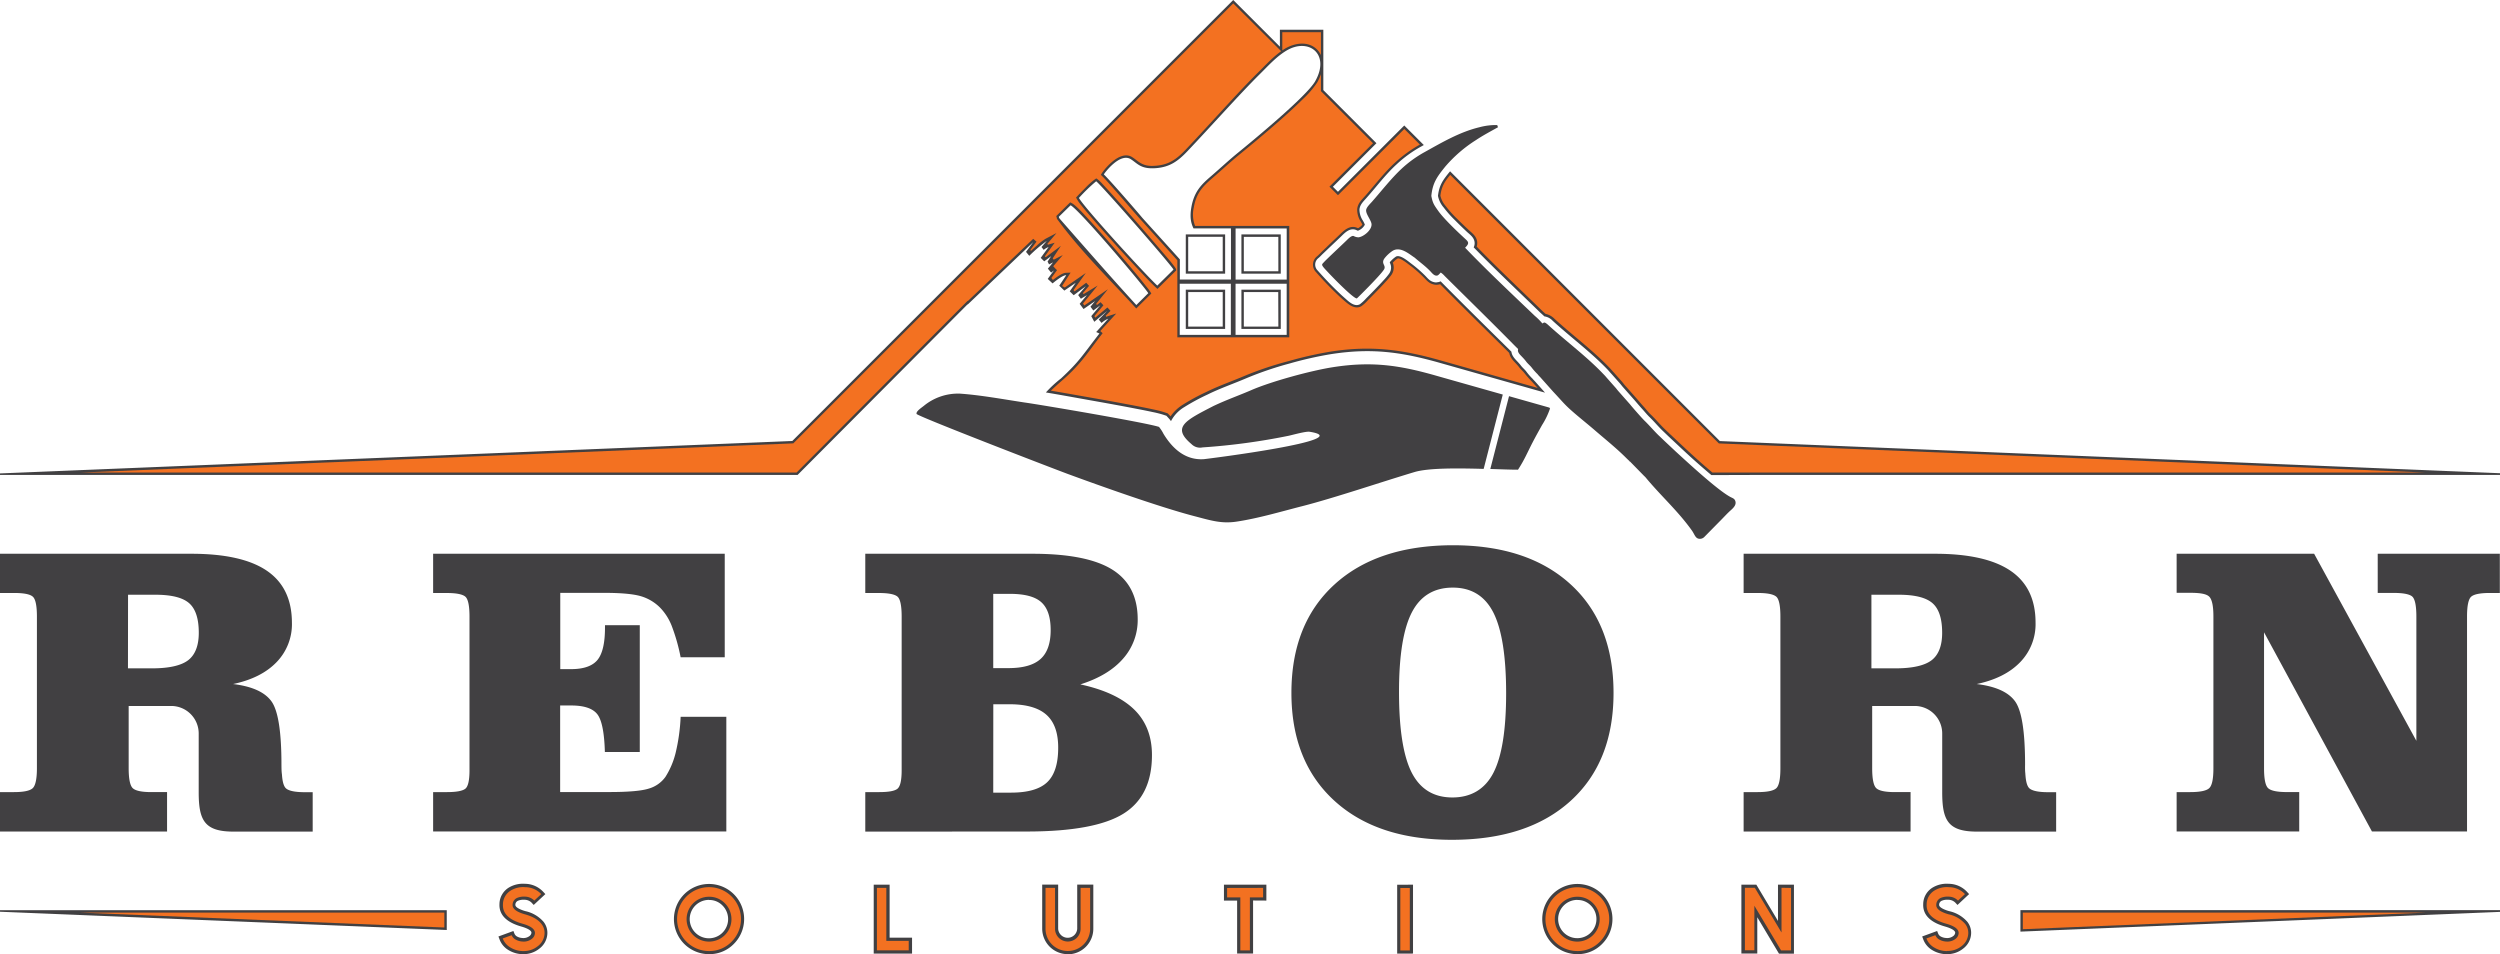 <svg xmlns="http://www.w3.org/2000/svg" viewBox="0 0 880.35 336.03"><defs><style>.cls-1{fill:#414042;}.cls-1,.cls-3{fill-rule:evenodd;}.cls-2,.cls-3{fill:#f37121;}</style></defs><g id="Layer_2" data-name="Layer 2"><g id="Layer_1-2" data-name="Layer 1"><path class="cls-1" d="M451,102H437.15v13.84l13.86,0Zm-62.3-40.59c.27-.52,5.71-7.79,9.53-5.33,2.43,1.57,3.55,3.59,9,3.12,4.67-.4,7.54-2.4,10.86-5.9,7.7-8.09,18.73-20.47,25.5-27.16,2.89-2.85,5.76-6.09,9.31-8.25,7.85-4.79,15.67,1.07,10.24,10.71-3,5.31-22.3,21.2-27.25,25.23-2.95,2.39-6.38,5.59-9.38,8.17-3.38,2.91-6,5.36-7,11.06-.57,3.39-.15,5.52.78,7.38h13.18v18h-18V91.33L402.32,76.78C400,74,391,63.63,388.71,61.42ZM431.42,102H417.56v13.84l13.86,0Zm-.85.85H418.41V115l12.16,0Zm.85-20.31H417.56V96.38l13.86,0Zm-.85.85H418.41V95.53l12.16,0ZM451,82.55H437.15V96.38l13.86,0Zm-.85.85H438V95.53l12.16,0Zm2.94,16.52v18h-18v-18Zm-37.66,0h18v18h-18ZM453.1,80.45v18h-18v-18ZM377,72.29c3.11,1.58,26.07,28.79,27.36,30.95l-4.21,4.17c-9.14-10-18.05-20.21-27-30.41-.3-.5-.11,0-.29-.66Zm9-8.45c1.58,1,27,30.11,27.23,31.1l-5.7,5.63C403,96.34,381.38,72.63,379.94,69.7A60.33,60.33,0,0,1,386,63.84Zm64.12,39H438V115l12.16,0ZM279,155.29,0,166.71v.54H280.86l59.85-60.08.05.07,23.1-22-2.56,3.45,1.15,1.4a50.39,50.39,0,0,1,6.15-5.25c-.5.6-1.15,1.33-1.85,2.15l.78,1a5.89,5.89,0,0,1,1.73-1l-2.78,3.81,1.23,1.23,2.45-1.83-1.27,1.91.53,1,1.41-.72L369,94.6,370.14,96l1-.79-2.19,3,1.7,1.59c2-1.66,3.81-2.89,4.82-2.9L373,100.6l1.8,1.73,4-2.74-2.11,3,1.4,1.37,4.26-3.18-2.68,3.13.95,1.29,2.13-1.28L380.19,107l1.37,1.82,4.07-2.8L384,108l1,1.34,2.45-1.81-3.17,3.79,1.06,2,4.57-3.85-3,3.06,1,1.19a7.7,7.7,0,0,1,2.37-1.5l-4.27,4.7,1.14.52c-6.12,7.85-6.88,9.63-13.52,15.82a41.55,41.55,0,0,0-5.33,4.94c5.66.94,11.32,2,17,3,5,.89,10,1.8,15,2.77,1.88.36,3.76.73,5.64,1.14a35.43,35.43,0,0,1,3.65.92l1.15.38.81.89a9.2,9.2,0,0,1,.8,1,12.41,12.41,0,0,1,4.62-4.9,74.66,74.66,0,0,1,8.26-4.47c4.45-2.2,9-3.75,13.56-5.7A119.62,119.62,0,0,1,454.13,128a130.19,130.19,0,0,1,14.61-3.3c14.12-2.2,24.63-.79,38.23,3.06l37.1,10.51-3.46-3.89c-.32-.35-.6-.6-.87-.95a20.84,20.84,0,0,1-2.29-2.63c-.57-.73-1.3-1.3-1.88-2.08-1.23-1.65-3.11-2.85-3.34-4.87l-.66-.66c-8.11-8-16.25-16-24.27-24.13a3,3,0,0,1-1.17.33,2.06,2.06,0,0,1-1,0c-1.57-.3-2.26-1.27-3.27-2.31a45,45,0,0,0-5.12-4.42c-1-.76-3.77-3.12-5.18-2.29a10.19,10.19,0,0,0-2.18,2,8.41,8.41,0,0,1,.37,1,3.69,3.69,0,0,1-.66,3.11,24,24,0,0,1-1.91,2.26c-.89,1-1.81,1.94-2.73,2.9-1.13,1.18-2.27,2.34-3.43,3.5a15.55,15.55,0,0,1-2.15,2c-1.85,1-3.8-.81-5.11-2-1.58-1.37-3.11-2.86-4.59-4.34-1.86-1.87-3.51-3.68-5.22-5.6a2.89,2.89,0,0,1,.31-4.31c.64-.52,1-1,1.89-1.82l2.59-2.47c1.29-1.22,2.6-2.44,3.86-3.68s2.86-2.66,4.78-2c.23.08.57.26.79.33a4.43,4.43,0,0,0,2.45-2.14,10.05,10.05,0,0,0-.68-1.4,7.14,7.14,0,0,1-1.22-3.93c.16-1.85,1.57-3,2.7-4.33,3.45-3.89,6.61-8.15,10.46-11.65a43.06,43.06,0,0,1,8.73-6.29l.77-.44-6.88-6.88-8,8,0,0L471.15,67.54l-1.78-1.78L484.7,50.43,466,31.73V10.48H450.7v5.95L434.27,0Zm252.39-15.78,13.91,3.94c.78.31.2.06.53.38a26.67,26.67,0,0,1-2.81,5.84c-1.11,2-2.24,4-3.3,6.06-1.94,3.73-2.86,6.12-5.17,9.67-2.6,0-6-.14-9.75-.26ZM515.92,87.23c1.93-1.88,1-2.17-.91-4-2.48-2.29-6.75-6.43-8.5-8.9-1.49-2.1-2-2.76-2.48-5.34.46-4.62,2-6.72,4.9-10.32a47.85,47.85,0,0,1,10.77-9.31c2.51-1.68,5.17-3.08,7.8-4.55l-.27-.77a22,22,0,0,0-6.27.77c-6.8,1.62-13.07,5.28-19.19,8.69a40.86,40.86,0,0,0-8.3,6c-3.56,3.33-7,7.74-10.28,11.47-.76.86-2,2-2.12,3-.12,1.32,1.45,3.16,1.84,4.6.57,2.11-2.63,4.8-4.53,5a3.62,3.62,0,0,1-1.71-.46c-.73-.25-1.94,1-2.41,1.47-1.34,1.31-6.85,6.46-7.87,7.55l-.09.09c-.71.81-1.07.85-.26,1.88.09.12.2.25.34.41,3.35,3.7,10.64,11,11.45,10.55.07,0,8-7.85,9.42-10,1.16-1.57-1.13-2.09.28-4.08a12.35,12.35,0,0,1,2.89-2.67c2.75-1.64,5.86,1.21,7.76,2.43,1.67,1.48,3.59,2.82,5.37,4.65.6.61,1.4,1.75,2.39,1.67.54,0,1-.71,1.41-1.09a7.53,7.53,0,0,1,1.41,1.25c8.14,8.09,16.39,16.13,24.43,24.3l1.4,1.39c-.4,1.55,1.23,2.25,2.83,4.4.56.75,1.27,1.3,1.85,2a20.55,20.55,0,0,0,2.16,2.45,8.36,8.36,0,0,0,.9,1l4.58,5.14c4.37,4.65,4,4.72,10,9.69,1.45,1.21,2.83,2.33,4.3,3.59,3.46,3,7.21,6,10.5,9.17.7.67,1.39,1.39,2.08,2,0,.22,0,.14.2.17l5,5.11a4.75,4.75,0,0,1,.62.64c5.46,6.56,11.32,11.71,16.26,18.67.93,1.4,1.17,2.63,2.47,2.79a2.18,2.18,0,0,0,1.84-.67l5.33-5.41c1.31-1.29,2.75-2.91,4-4,.77-.71,2.28-2,1.4-3.57-.33-.58-.91-.72-1.61-1.1-4.52-2.43-15-12.13-19.23-16l-4.12-3.87c-.54-.52-1.29-1.25-1.8-1.72-1.46-1.39-3.59-3.85-4.9-5.1-.92-.87-4.26-4.66-5.29-5.95l-4.1-4.64c-.45-.51-.68-.88-1.13-1.36l-2.93-3.31a17.87,17.87,0,0,0-1.26-1.38c-5.8-6.1-13-11.43-19.28-17.14-1.73-1.59-1.59-.67-2.15-.63a21.47,21.47,0,0,0-2.61-2.62C532.25,103.36,523.74,95.38,515.92,87.23Zm-107.79,63.1a13.25,13.25,0,0,1,1.59,2.46c2.45,4,6.86,9.4,14.21,8.9.86-.06,54.84-6.85,37.24-9.65-1.3-.21-5.9,1.09-7.38,1.41a228.74,228.74,0,0,1-30.33,4.1,4.24,4.24,0,0,1-3.91-1.18c-7-5.92-2.21-8.26,7.72-13.38,4.79-2.27,9-3.72,13.34-5.6,6.88-3,20.83-6.85,28.84-8.1,13.7-2.13,23.39-.68,36.26,3l23.48,6.65-6.73,26.18c-9.08-.26-19.38-.37-24.35,1.11-11.24,3.36-28.24,9.12-39.48,12-7.13,1.8-15.34,4.28-23.21,5.46-5.37.8-9-.41-15.1-2-12.06-3.16-33-10.62-44.26-14.77-6.28-2.33-52.41-20.12-53.29-21.14-.32-.89,1.72-2.19,2.53-2.85a19,19,0,0,1,12.7-4.32c7.28.51,15,1.94,22.76,3.12C366,142.45,403.49,148.79,408.13,150.33ZM454.76,244q0-24.28,15.09-38.11T511.58,192q26.48,0,41.54,13.81T568.19,244q0,24.28-15.09,38t-41.81,13.73q-26.39,0-41.46-13.81T454.76,244Zm-105-8.73h5.35c5.18,0,8.94-1.07,11.33-3.23s3.54-5.57,3.54-10.16-1.09-7.83-3.3-9.82-5.91-2.94-11.08-2.94h-5.84Zm0,43.85h6.27q8.9,0,12.76-3.7t3.84-12.17q0-7.77-4.06-11.47T355.91,248h-6.13Zm-45.06,13.73V278.93h4.91c3.23,0,5.35-.36,6.37-1.14s1.53-2.94,1.53-6.54V217.13c0-3.8-.49-6.15-1.43-7s-3.14-1.31-6.62-1.31h-4.76V195h58.87q19.17,0,28.09,5.57T400.63,218a20.5,20.5,0,0,1-5.2,14q-5.18,5.91-15,9,12.75,2.76,19,8.89c4.16,4.08,6.22,9.43,6.22,16q0,14.36-10,20.61T362,292.81ZM255.21,195v36.46H239.68a66.56,66.56,0,0,0-3.16-11.11,19.31,19.31,0,0,0-4.11-6.41,15.86,15.86,0,0,0-6.76-4q-4-1.17-12.9-1.17H197.29v26.86h3.77q6.63,0,9.31-3.21c1.77-2.14,2.67-5.93,2.67-11.4v-.85h12.25v44.65H213c-.19-6.83-1.07-11.28-2.67-13.32s-4.65-3.07-9.17-3.07h-3.91v30.48H214.6q10.05,0,13.85-1.21a10.94,10.94,0,0,0,5.88-4.13,28.45,28.45,0,0,0,3.6-8.51,66.4,66.4,0,0,0,1.75-12.64h16.09v40.37H152.52V278.93h4.91c3.23,0,5.35-.39,6.37-1.14s1.53-2.94,1.53-6.54V217.13c0-3.8-.49-6.15-1.44-7s-3.13-1.31-6.61-1.31h-4.76V195ZM45.06,235.35h8.53c6,0,10.28-1,12.71-2.89S70,227.33,70,222.84c0-4.94-1.11-8.41-3.37-10.41s-6.23-3-11.94-3h-9.6Zm54.17,37.38v-2c0,3.69.51,6,1.46,6.87s3.14,1.36,6.52,1.36h2.9v13.88H82.17c-10.24,0-12.2-4.07-12.2-13.88V258.27a9.69,9.69,0,0,0-9.66-9.67h-15v21.92c0,3.79.49,6.15,1.46,7.05s3.14,1.36,6.51,1.36h5.55v13.88H0V278.93H4.91c3.43,0,5.61-.46,6.59-1.36S13,274.31,13,270.52V217.13q0-5.7-1.43-7c-.95-.88-3.14-1.32-6.61-1.32H0V195H67.35Q85.22,195,94,201t8.8,18.3a19.23,19.23,0,0,1-5.42,13.88q-5.4,5.61-15.31,7.7c6.66.8,11.15,2.82,13.51,6.08s3.53,10.69,3.53,22.31C99.12,270.6,99.15,271.74,99.23,272.73ZM659,235.35h8.53c6,0,10.28-1,12.71-2.89s3.67-5.13,3.67-9.62c0-4.94-1.11-8.41-3.37-10.41s-6.23-3-11.94-3H659Zm54.17,37.38v-2c0,3.69.5,6,1.46,6.87s3.14,1.36,6.51,1.36h2.91v13.88H696.13c-10.24,0-12.2-4.07-12.2-13.88V258.27a9.69,9.69,0,0,0-9.66-9.67h-15v21.92c0,3.79.49,6.15,1.46,7.05s3.14,1.36,6.51,1.36h5.55v13.88H614V278.93h4.91c3.43,0,5.61-.46,6.59-1.36s1.45-3.26,1.45-7.05V217.13q0-5.7-1.43-7c-1-.88-3.14-1.32-6.61-1.32H614V195h67.35Q699.18,195,708,201t8.8,18.3a19.23,19.23,0,0,1-5.42,13.88q-5.4,5.61-15.31,7.7c6.66.8,11.15,2.82,13.51,6.08s3.53,10.69,3.53,22.31C713.08,270.6,713.11,271.74,713.19,272.73ZM814.9,195l36,65.87V217.13q0-5.91-1.53-7.13c-1-.8-3.18-1.21-6.52-1.21h-5.56V195h43v13.81h-3.5c-3.4,0-5.62.44-6.59,1.31s-1.46,3.23-1.46,7v75.68H835.26l-38-70.14v47.85c0,3.82.48,6.15,1.45,7.05s3.19,1.36,6.59,1.36h4.35v13.88H766.48V278.93h4.76q5.22,0,6.71-1.38c1-.93,1.48-3.26,1.48-7V217.13c0-3.72-.48-6-1.45-7s-3.21-1.38-6.74-1.38h-4.76V195ZM511.58,206.92c-6.58,0-11.4,2.91-14.41,8.72s-4.52,15.17-4.52,28q0,19.65,4.47,28.43c3,5.84,7.78,8.75,14.32,8.75s11.47-2.89,14.46-8.7,4.47-15.14,4.47-28-1.48-22.45-4.47-28.36S518.12,206.92,511.58,206.92ZM685.63,336l-.48,0a9.92,9.92,0,0,1-4.54-1.32,7.37,7.37,0,0,1-3.34-3.85l-.39-1.06,5.26-1.93.4,1a2.07,2.07,0,0,0,1,1,4.48,4.48,0,0,0,1.84.47,3.48,3.48,0,0,0,2.42-.68,1.63,1.63,0,0,0,.7-1.15c.06-1.14-2.81-2-3.58-2.22-3.88-1.09-7.87-3.29-7.68-7.87a6.88,6.88,0,0,1,3.39-5.89,9.69,9.69,0,0,1,5.6-1.28,8.93,8.93,0,0,1,6.41,2.8l.76.83-4.09,3.82-.78-.83a3.54,3.54,0,0,0-2.55-1,4.88,4.88,0,0,0-2.08.3,1.54,1.54,0,0,0-1.05,1.52c0,1.12,2.82,2,3.58,2.2a11.84,11.84,0,0,1,6.36,3.76,6.24,6.24,0,0,1,1.32,4.14,7,7,0,0,1-2.79,5.27A8.91,8.91,0,0,1,685.63,336Zm-66.82-13v12.78h-5.6V311.53h5.27l7.62,12.77V311.53h5.62v24.29h-5.27Zm-63.36,13a12.36,12.36,0,1,1,8.74-3.62A12,12,0,0,1,555.45,336Zm0-19.11a6.74,6.74,0,1,0,4.77,2A6.43,6.43,0,0,0,555.45,316.92Zm-57.87-5.36v24.26H492V311.56Zm-56.32,5.57v18.69h-5.62V317.13H431v-5.6h14.94v5.6ZM376,336a9,9,0,0,1-9-9V311.51h5.62v15.54a3.36,3.36,0,0,0,6.71,0V311.51H385v15.54a9,9,0,0,1-9,9Zm-62.73-5.81h7.9v5.61h-13.5V311.53h5.6ZM249.68,336a12.36,12.36,0,1,1,8.74-3.62A12,12,0,0,1,249.68,336Zm0-19.11a6.76,6.76,0,1,0,4.76,2A6.43,6.43,0,0,0,249.68,316.92ZM184.28,336l-.49,0a9.91,9.91,0,0,1-4.53-1.32,7.33,7.33,0,0,1-3.34-3.85l-.4-1.06,5.27-1.93.39,1a2.13,2.13,0,0,0,1,1,4.47,4.47,0,0,0,1.83.47,3.49,3.49,0,0,0,2.43-.68,1.63,1.63,0,0,0,.7-1.15c.05-1.14-2.81-2-3.59-2.22-3.87-1.09-7.87-3.29-7.67-7.87a6.88,6.88,0,0,1,3.39-5.89,9.67,9.67,0,0,1,5.59-1.28,8.89,8.89,0,0,1,6.41,2.8l.77.83-4.1,3.82-.77-.83a3.55,3.55,0,0,0-2.56-1,4.92,4.92,0,0,0-2.08.3,1.56,1.56,0,0,0-1.05,1.52c0,1.12,2.83,2,3.59,2.2a11.81,11.81,0,0,1,6.35,3.76,6.25,6.25,0,0,1,1.33,4.14,7,7,0,0,1-2.79,5.27A8.91,8.91,0,0,1,184.28,336Zm527.19-15.51H880.35v.62l-168.88,6.95Zm-554.15,7L0,321.06v-.54H157.32ZM617.57,167.25H880.35v-.61L605.63,155.32l-95-95c-2.46,3-3.81,4.77-4.26,8.64a8.67,8.67,0,0,0,2,4.1,39.39,39.39,0,0,0,4.08,4.58c1.33,1.35,2.71,2.68,4.11,4,1.1,1,2.46,1.94,2.69,3.56a3.27,3.27,0,0,1-.31,1.9c7.51,7.74,15.39,15.13,23.11,22.66.49.48,1.17,1.05,1.78,1.65a4.88,4.88,0,0,1,2.92,1.54c6.38,5.84,13.42,11,19.4,17.25.44.47.87,1,1.3,1.45l2.94,3.31c.39.44.74.92,1.13,1.36l4.1,4.64c.86,1,1.7,2,2.55,2.93s1.71,2,2.6,2.88c1.7,1.62,3.19,3.48,4.9,5.09l1.79,1.72,4.12,3.86c2.93,2.76,5.92,5.47,9,8.1.69.59,1.37,1.18,2.07,1.76Z"/><path class="cls-2" d="M685.63,334.9l-.41,0a8.61,8.61,0,0,1-4-1.17,6.25,6.25,0,0,1-2.85-3.26l3.15-1.15a3.1,3.1,0,0,0,1.58,1.64,5.5,5.5,0,0,0,2.31.6,4.63,4.63,0,0,0,3.19-.93,2.75,2.75,0,0,0,1.12-2q.09-2.11-4.42-3.37-7.07-2-6.85-6.73a5.71,5.71,0,0,1,2.85-5,8.46,8.46,0,0,1,5-1.12,7.79,7.79,0,0,1,5.64,2.44l-2.45,2.28a4.66,4.66,0,0,0-3.34-1.39,6.13,6.13,0,0,0-2.57.39,2.67,2.67,0,0,0-1.74,2.52q-.09,2.08,4.42,3.34a10.56,10.56,0,0,1,5.75,3.36,5.09,5.09,0,0,1,1.1,3.4,5.91,5.91,0,0,1-2.37,4.43,7.78,7.78,0,0,1-5,1.68m-58.4-22.24v15.75l-9.4-15.75h-3.49v22h3.33V318.94l9.42,15.74h3.5v-22ZM555.45,334.9a11.23,11.23,0,1,1,7.94-3.29A10.83,10.83,0,0,1,555.45,334.9Zm0-19.12A7.9,7.9,0,1,0,561,318.1,7.57,7.57,0,0,0,555.45,315.78Zm-59-3.09h-3.34v22h3.34Zm-64.34,0V316h4.66v18.68h3.36V316h4.66v-3.34ZM376,334.88a7.82,7.82,0,0,1-7.83-7.83v-14.4h3.35v14.4a4.49,4.49,0,0,0,9,0v-14.4h3.36v14.4a7.85,7.85,0,0,1-7.85,7.83Zm-67.2-22.22v22H320v-3.34h-7.89V312.66Zm-59.1,22.24a11.25,11.25,0,1,1,7.93-3.29A10.87,10.87,0,0,1,249.68,334.9Zm0-19.12a7.9,7.9,0,1,0,5.57,2.32A7.61,7.61,0,0,0,249.68,315.78Zm-65.4,19.12-.42,0a8.54,8.54,0,0,1-4-1.17,6.25,6.25,0,0,1-2.85-3.26l3.14-1.15a3.15,3.15,0,0,0,1.59,1.64,5.46,5.46,0,0,0,2.31.6,4.58,4.58,0,0,0,3.18-.93,2.69,2.69,0,0,0,1.12-2q.1-2.11-4.41-3.37-7.07-2-6.85-6.73a5.71,5.71,0,0,1,2.85-5,8.43,8.43,0,0,1,5-1.12,7.77,7.77,0,0,1,5.63,2.44l-2.44,2.28a4.68,4.68,0,0,0-3.34-1.39,6.11,6.11,0,0,0-2.57.39,2.67,2.67,0,0,0-1.74,2.52q-.09,2.08,4.41,3.34,4.06,1.14,5.76,3.36a5.08,5.08,0,0,1,1.09,3.4,5.85,5.85,0,0,1-2.37,4.43A7.73,7.73,0,0,1,184.28,334.9Z"/><path class="cls-3" d="M712.32,321.37v5.84l141.76-5.84Zm-555.85,5.24v-5.24H28.38Z"/><path class="cls-3" d="M854.08,166.4,605.27,156.15,510.68,61.57c-1.91,2.36-3.05,4-3.46,7.33a8.26,8.26,0,0,0,1.86,3.65,37.59,37.59,0,0,0,4,4.47q2,2,4.08,3.94c1.3,1.2,2.7,2.16,3,4.07a4,4,0,0,1-.16,1.82c7.39,7.59,15.12,14.85,22.71,22.25.51.5,1.05,1,1.57,1.44a6.07,6.07,0,0,1,3.12,1.73c6.4,5.86,13.43,11,19.43,17.3.46.47.89,1,1.33,1.46l2.94,3.31c.39.45.73.93,1.12,1.37l4.11,4.64c.86,1,1.7,2,2.55,2.93s1.63,2,2.54,2.82c1.71,1.63,3.19,3.47,4.9,5.09.6.57,1.19,1.15,1.8,1.72l4.11,3.86c2.93,2.75,5.9,5.45,8.94,8.08l1.82,1.55Zm-388.93-147V11.34h-13.6v6.4l.88-.57c3.35-2,8-2.82,11.14.06A6.74,6.74,0,0,1,465.15,19.41ZM386.49,63.12a13.2,13.2,0,0,1,1.75,1.68q1.63,1.74,3.22,3.51,4.59,5.09,9.09,10.26t9.13,10.58c.59.69,4.21,4.85,4.41,5.56l.13.48-6.64,6.56-.59-.55c-1.94-1.81-3.81-3.84-5.63-5.77q-4.23-4.49-8.37-9.07c-3-3.36-6.07-6.74-9-10.19-1.07-1.24-2.14-2.5-3.16-3.79a15.22,15.22,0,0,1-1.63-2.3l-.27-.54.42-.43c.92-1,1.84-1.92,2.78-2.87a26.54,26.54,0,0,1,3.44-3.1l.47-.32Zm-9.07,8.42c1.39.7,4.44,4.08,5.55,5.27,3,3.24,5.95,6.58,8.85,9.93s5.88,6.85,8.76,10.33q1.53,1.84,3,3.72a20.68,20.68,0,0,1,1.51,2l.34.57-5.31,5.27-.6-.65c-9.16-10-18.94-19.54-27-30.49-.19-.26-.34-.36-.38-.73a2.09,2.09,0,0,0-.05-.21l-.13-.48,4.89-4.82Zm87.73-45.42A16.27,16.27,0,0,1,463.86,29a32.41,32.41,0,0,1-5.08,5.91c-2.66,2.64-5.46,5.18-8.28,7.66-4.61,4.06-9.33,8-14.1,11.9-3.2,2.61-6.22,5.46-9.36,8.15-3.72,3.2-5.81,5.47-6.68,10.56a10.85,10.85,0,0,0,.49,6.39H454v39.21H414.59V91.66l-12.9-14.31c-2.27-2.51-4.47-5.12-6.69-7.67-1.36-1.56-2.72-3.12-4.1-4.66-.89-1-1.82-2.07-2.78-3l-.46-.45L388,61a20.46,20.46,0,0,1,4-4.32c1.89-1.49,4.47-2.78,6.75-1.31.68.44,1.3.94,1.94,1.42,2.12,1.56,3.88,1.79,6.5,1.56,4.55-.39,7.25-2.41,10.32-5.63,3.8-4,7.52-8.08,11.26-12.13,4.67-5.06,9.36-10.22,14.25-15.06,2.63-2.58,5.13-5.36,8.14-7.5L434.27,1.2,279.35,156.13l-251,10.27H280.51l60.25-60.49.07.09,23-21.9,1.17,1-2.18,2.94.23.3c.68-.63,1.37-1.26,2.07-1.87a19,19,0,0,1,3.08-2.4l3.83-2-2.79,3.3-.45.53.25.26,2.36-.68-3.48,4.79.32.3,5.35-4L370.7,91l.35.45,3.21-1.63-3.37,3.94.79.86.54.51-2,2.75.54.72c1.88-1.47,3.59-2.53,4.66-2.54L377,96,374,100.72l.95.52,7.39-5.1-4.29,6,.36.48,4.09-3.06,1,1.11-2.18,2.55.28.33,4.93-3-5.17,6.33.47.69,8.31-5.72L386,107l.27.41,1.29-1,1,1.1-3.18,3.8.32.55,4.26-3.59,1.1,1.19-1.7,1.72.18.39a3.66,3.66,0,0,1,.46-.18l3.08-1-5.63,6.18.83.77-.48.61c-2.32,3-4.49,6.13-6.87,9a57.88,57.88,0,0,1-6.76,6.89c-1.43,1.27-2.78,2.45-4.11,3.73,5.11.86,10.22,1.78,15.33,2.68s10,1.8,15.06,2.77c1.88.37,3.77.74,5.65,1.15a37.19,37.19,0,0,1,3.74.94l1.36.45,1,1.06,0,0a14.49,14.49,0,0,1,4.28-4.08,73.12,73.12,0,0,1,8.35-4.53c4.42-2.19,9.08-3.78,13.6-5.72a120.31,120.31,0,0,1,15.46-5.16,132,132,0,0,1,14.71-3.32c14.07-2.2,25-.77,38.59,3.08l34.3,9.72L540,135c-.28-.32-.56-.63-.85-.93-.81-.86-1.63-1.77-2.35-2.7-.57-.74-1.31-1.32-1.88-2.09-1.24-1.65-3.06-2.82-3.46-5l-.46-.47c-8-7.89-16-15.75-23.87-23.73a4.49,4.49,0,0,1-.9.18,3.4,3.4,0,0,1-1.19-.06c-1.79-.34-2.53-1.34-3.72-2.55a44.14,44.14,0,0,0-5-4.34c-.64-.48-3.4-2.73-4.24-2.24a9,9,0,0,0-1.63,1.44,3.88,3.88,0,0,1,.21.63,4.57,4.57,0,0,1-.78,3.8,27.8,27.8,0,0,1-2,2.34c-.9,1-1.82,2-2.74,2.92q-1.71,1.77-3.44,3.51a13.24,13.24,0,0,1-2.36,2.15c-2.28,1.21-4.43-.64-6.06-2.05s-3.14-2.89-4.64-4.39c-1.82-1.82-3.55-3.71-5.25-5.63a3.74,3.74,0,0,1,.41-5.54c.64-.53,1.23-1.19,1.83-1.77L468.2,86c1.28-1.22,2.58-2.43,3.85-3.67,1.52-1.48,3.37-3,5.65-2.19.17.06.35.15.53.23a5.27,5.27,0,0,0,1.52-1.25c-.15-.34-.37-.7-.52-1a7.82,7.82,0,0,1-1.31-4.4c.17-2.12,1.6-3.35,2.91-4.83,3.47-3.93,6.62-8.17,10.52-11.71A45.73,45.73,0,0,1,500,50.91l-5.49-5.49-8,8,0,0L471.15,68.74l-3-3L483.5,50.43,465.15,32.08Z"/></g></g></svg>